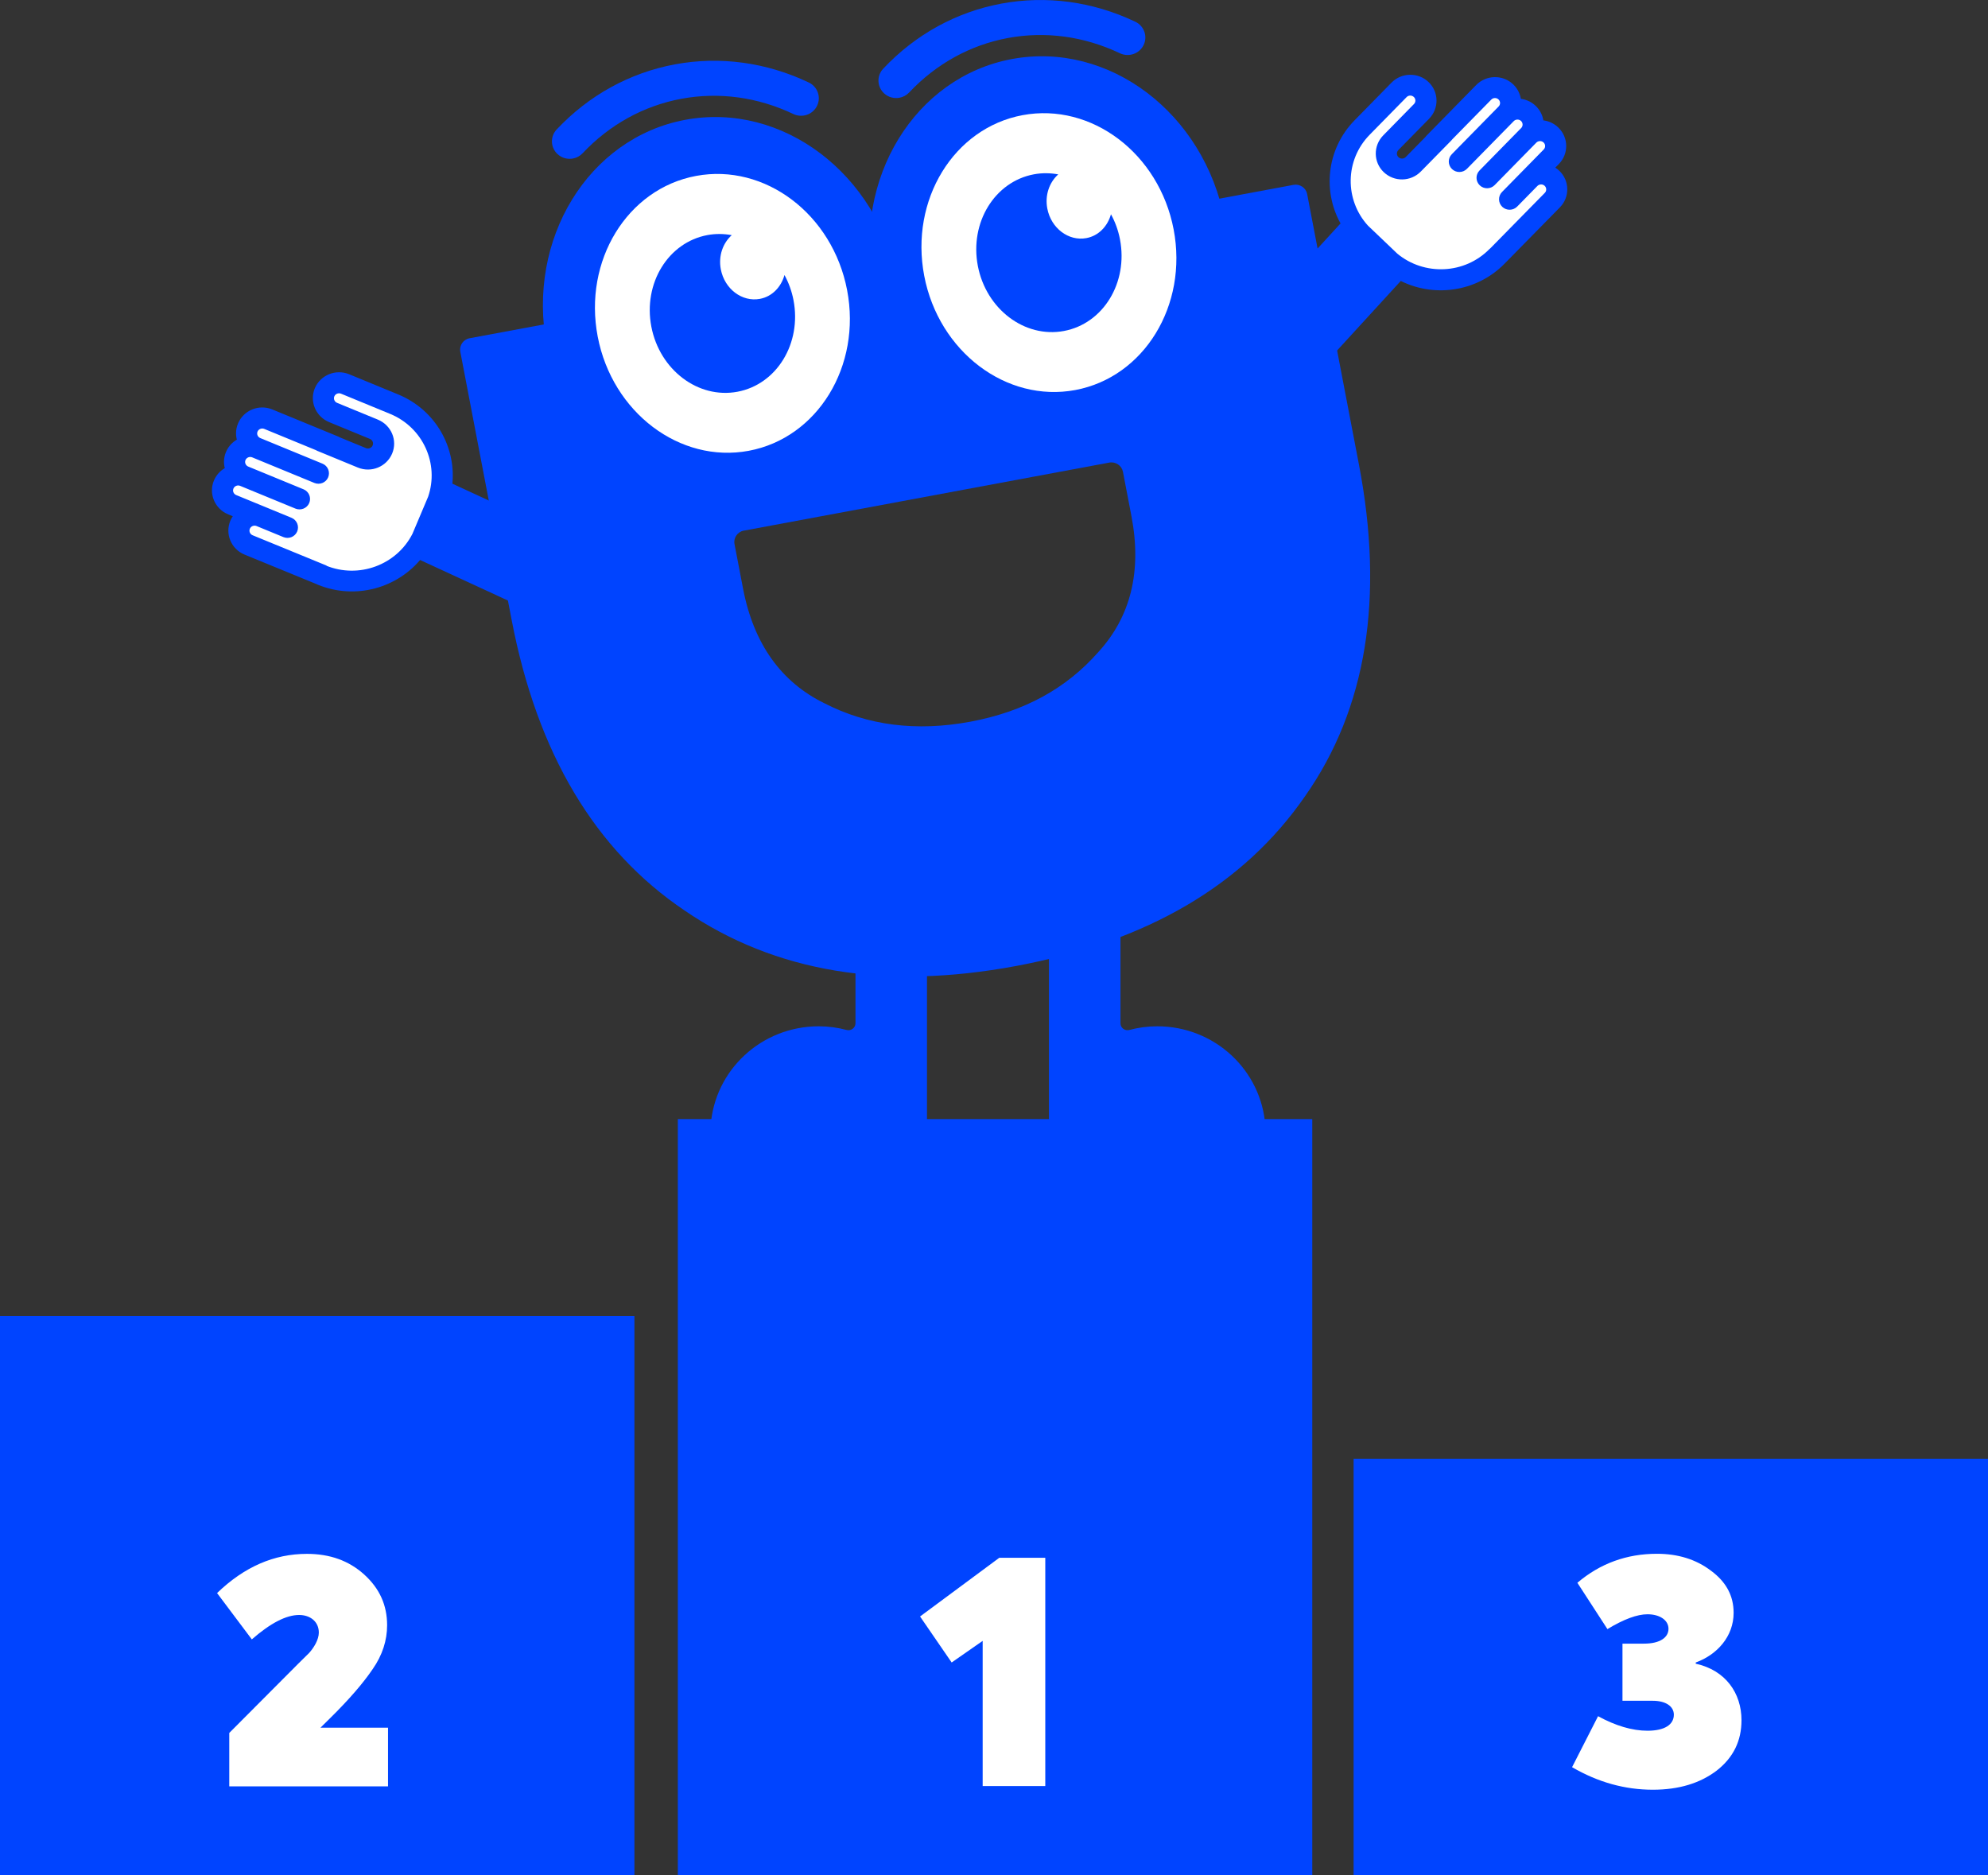 <?xml version="1.0" encoding="UTF-8"?> <svg xmlns="http://www.w3.org/2000/svg" width="370" height="349" viewBox="0 0 370 349" fill="none"><rect x="0" y="0" width="370" height="349" fill="#333333" stroke="none"/><g clip-path="url(#clip0_10_755)"><path d="M59.414 108.178L45.769 102.581C43.637 101.702 42.627 99.278 43.511 97.175C43.734 96.648 44.061 96.186 44.454 95.806L42.716 95.088C40.585 94.209 39.574 91.784 40.458 89.689C40.897 88.656 41.706 87.887 42.672 87.484C42.285 86.517 42.263 85.411 42.701 84.378C43.14 83.346 43.949 82.584 44.915 82.174C44.529 81.214 44.506 80.1 44.945 79.068C45.836 76.965 48.287 75.969 50.426 76.848L62.771 81.924C62.853 81.961 62.934 81.998 63.001 82.049L67.844 84.041C68.683 84.386 69.649 83.99 69.991 83.17C70.34 82.349 69.946 81.397 69.107 81.053L61.531 77.932C59.362 77.039 58.352 74.614 59.235 72.519C60.127 70.417 62.585 69.42 64.71 70.292L73.838 74.05C80.56 76.811 84.333 83.638 83.457 90.444L101.922 98.97C102.568 99.234 102.88 99.966 102.605 100.611L98.119 111.225C97.852 111.862 97.101 112.17 96.455 111.899L77.99 103.38C73.712 108.786 66.128 110.954 59.399 108.185L59.414 108.178ZM46.749 100.259L60.394 105.856C66.871 108.522 74.291 105.724 77.388 99.622L80.337 92.648C82.558 86.18 79.349 79.016 72.873 76.35L63.744 72.592C62.912 72.248 61.954 72.636 61.597 73.464C61.241 74.292 61.642 75.229 62.481 75.573L70.065 78.694C72.234 79.588 73.244 82.02 72.353 84.115C71.461 86.217 69.003 87.213 66.871 86.341L59.295 83.221C59.213 83.184 59.131 83.148 59.057 83.097L49.453 79.148C48.621 78.804 47.656 79.192 47.307 80.013C46.958 80.84 47.359 81.793 48.191 82.13L59.763 86.891C60.409 87.155 60.721 87.894 60.446 88.532C60.171 89.169 59.428 89.477 58.782 89.206L47.21 84.444C46.378 84.1 45.405 84.496 45.063 85.316C44.714 86.136 45.115 87.096 45.947 87.433L56.242 91.667C56.888 91.931 57.2 92.663 56.925 93.308C56.651 93.952 55.908 94.253 55.262 93.982L44.967 89.748C44.135 89.403 43.169 89.792 42.82 90.619C42.471 91.44 42.872 92.392 43.704 92.736L49 94.912L53.999 96.97C54.645 97.234 54.957 97.974 54.682 98.611C54.407 99.256 53.665 99.556 53.018 99.285L48.02 97.227C47.188 96.882 46.215 97.278 45.873 98.098C45.524 98.919 45.925 99.878 46.757 100.215L46.749 100.259ZM79.505 101.263L82.202 102.369L85.707 94.07L83.011 92.963L79.505 101.263Z" fill="#0044FF" stroke="#0044FF" stroke-width="1.38" stroke-linecap="round" stroke-linejoin="round"></path><path d="M60.394 105.856L46.749 100.259C45.918 99.915 45.517 98.963 45.866 98.142C46.215 97.322 47.18 96.926 48.012 97.271L53.011 99.329C53.657 99.593 54.407 99.3 54.675 98.655C54.942 98.018 54.638 97.278 53.992 97.014L48.993 94.956L43.697 92.78C42.865 92.436 42.464 91.491 42.813 90.663C43.162 89.836 44.128 89.447 44.959 89.792L55.254 94.026C55.9 94.289 56.651 93.989 56.918 93.352C57.185 92.714 56.881 91.975 56.235 91.711L45.94 87.477C45.108 87.133 44.707 86.18 45.056 85.36C45.405 84.54 46.371 84.144 47.203 84.488L58.775 89.25C59.421 89.513 60.171 89.22 60.439 88.576C60.706 87.931 60.401 87.199 59.755 86.935L48.183 82.174C47.351 81.829 46.95 80.884 47.299 80.057C47.648 79.236 48.614 78.848 49.446 79.192L59.05 83.141C59.124 83.192 59.206 83.228 59.287 83.265L66.864 86.385C68.995 87.264 71.454 86.268 72.345 84.159C73.236 82.056 72.226 79.632 70.057 78.738L62.474 75.618C61.642 75.273 61.248 74.328 61.59 73.508C61.932 72.687 62.897 72.292 63.736 72.636L72.865 76.394C79.342 79.06 82.551 86.224 80.33 92.692L77.381 99.666C74.284 105.768 66.871 108.559 60.387 105.9L60.394 105.856Z" fill="white" stroke="#0044FF" stroke-width="1.38" stroke-linecap="round" stroke-linejoin="round"></path><path d="M83.011 92.973L79.503 101.268L82.197 102.376L85.705 94.081L83.011 92.973Z" fill="#0044FF" stroke="#0044FF" stroke-width="1.38" stroke-linecap="round" stroke-linejoin="round"></path><path d="M260.554 51.437L244.733 68.717C244.243 69.216 243.433 69.23 242.928 68.747L234.55 60.748C234.045 60.264 234.03 59.466 234.52 58.968L250.348 41.68C246.82 35.776 247.548 28.034 252.606 22.869L259.484 15.859C261.089 14.226 263.748 14.182 265.404 15.771C267.06 17.353 267.105 19.976 265.471 21.639L259.759 27.455C259.128 28.099 259.15 29.125 259.796 29.748C260.45 30.37 261.49 30.356 262.121 29.711L265.775 25.99C265.82 25.916 265.879 25.851 265.939 25.785L275.238 16.306C276.85 14.665 279.502 14.621 281.158 16.203C281.975 16.98 282.399 18.013 282.428 19.046C283.483 19.046 284.538 19.426 285.347 20.21C286.157 20.994 286.588 22.012 286.617 23.052C287.665 23.052 288.727 23.433 289.536 24.217C291.193 25.799 291.237 28.422 289.626 30.055L288.311 31.388C288.831 31.586 289.314 31.879 289.73 32.275C291.393 33.864 291.438 36.479 289.826 38.12L279.539 48.588C274.473 53.752 266.637 54.726 260.539 51.43L260.554 51.437ZM287.969 34.091C287.316 33.469 286.276 33.491 285.644 34.128L281.879 37.966C281.388 38.465 280.586 38.479 280.074 37.996C279.569 37.512 279.554 36.714 280.044 36.216L283.81 32.377L287.798 28.312C288.43 27.667 288.415 26.642 287.769 26.026C287.115 25.404 286.075 25.426 285.444 26.063L277.689 33.967C277.199 34.465 276.39 34.48 275.884 33.996C275.379 33.513 275.365 32.714 275.855 32.216L283.609 24.312C284.241 23.668 284.218 22.642 283.572 22.02C282.918 21.397 281.879 21.419 281.247 22.056L272.527 30.942C272.037 31.44 271.235 31.454 270.722 30.971C270.217 30.487 270.202 29.689 270.693 29.191L279.413 20.305C280.044 19.661 280.029 18.635 279.375 18.013C278.722 17.39 277.682 17.412 277.058 18.057L269.824 25.426C269.772 25.499 269.72 25.572 269.653 25.631L263.941 31.447C262.329 33.088 259.677 33.132 258.014 31.542C256.357 29.96 256.305 27.338 257.947 25.668L263.659 19.844C264.29 19.199 264.268 18.181 263.621 17.558C262.968 16.936 261.928 16.951 261.304 17.588L254.426 24.598C249.546 29.572 249.472 37.402 254.107 42.479L259.611 47.731C264.899 52.126 272.832 51.804 277.719 46.822L288.006 36.355C288.638 35.71 288.615 34.685 287.969 34.062V34.091ZM251.782 43.834L249.754 45.9L256.305 52.155L258.333 50.09L251.782 43.834Z" fill="#0044FF" stroke="#0044FF" stroke-width="1.38" stroke-linecap="round" stroke-linejoin="round"></path><path d="M277.719 46.852L288.006 36.384C288.638 35.74 288.615 34.714 287.969 34.091C287.316 33.469 286.276 33.491 285.644 34.128L281.879 37.967C281.388 38.465 280.586 38.479 280.074 37.996C279.569 37.512 279.554 36.714 280.044 36.216L283.81 32.377L287.798 28.312C288.43 27.667 288.415 26.642 287.769 26.026C287.115 25.404 286.075 25.426 285.444 26.063L277.689 33.967C277.199 34.465 276.39 34.48 275.884 33.996C275.379 33.513 275.365 32.714 275.855 32.216L283.609 24.312C284.241 23.668 284.218 22.642 283.572 22.02C282.918 21.397 281.879 21.419 281.247 22.056L272.527 30.942C272.037 31.44 271.235 31.454 270.722 30.971C270.217 30.488 270.202 29.689 270.693 29.191L279.413 20.305C280.044 19.661 280.029 18.635 279.375 18.013C278.722 17.39 277.682 17.412 277.058 18.057L269.824 25.426C269.772 25.499 269.72 25.572 269.653 25.631L263.941 31.447C262.329 33.088 259.677 33.132 258.014 31.542C256.357 29.96 256.305 27.338 257.947 25.668L263.659 19.844C264.29 19.199 264.268 18.181 263.621 17.559C262.968 16.936 261.928 16.951 261.304 17.588L254.426 24.598C249.546 29.572 249.472 37.402 254.107 42.479L259.611 47.731C264.899 52.126 272.832 51.804 277.719 46.823V46.852Z" fill="white" stroke="#0044FF" stroke-width="1.38" stroke-linecap="round" stroke-linejoin="round"></path><path d="M251.771 43.818L249.741 45.887L256.29 52.137L258.32 50.068L251.771 43.818Z" fill="#0044FF" stroke="#0044FF" stroke-width="1.38" stroke-linecap="round" stroke-linejoin="round"></path><path d="M244.235 208.291H126.158V349H244.235V208.291Z" fill="#0044FF"></path><path d="M370.007 271.537H251.93V349H370.007V271.537Z" fill="#0044FF"></path><path d="M118.077 244.939H0V349H118.077V244.939Z" fill="#0044FF"></path><path d="M87.416 62.953L240.737 34.407C241.918 34.187 243.062 34.956 243.285 36.121L252.918 86.445C257.672 111.262 254.337 131.927 242.876 148.218C231.46 164.721 213.589 175.233 189.063 179.804C164.752 184.331 144.23 180.961 127.451 169.49C110.716 158.231 99.976 140.189 95.222 115.364L85.67 65.465C85.448 64.301 86.227 63.172 87.408 62.953H87.416ZM138.444 98.758C137.263 98.978 136.483 100.106 136.706 101.271L138.288 109.526C140.263 119.833 145.374 126.938 153.418 130.886C161.499 135.047 170.561 136.19 180.581 134.329C190.6 132.461 198.399 128.183 204.386 121.4C210.417 114.83 212.557 106.376 210.581 96.07L208.999 87.814C208.776 86.65 207.632 85.88 206.451 86.1L138.444 98.766V98.758Z" fill="#0044FF"></path><path d="M202.119 83.041C220.17 79.68 231.715 60.827 227.907 40.93C224.098 21.034 206.378 7.628 188.327 10.989C170.277 14.349 158.731 33.203 162.539 53.099C166.348 72.996 184.068 86.401 202.119 83.041Z" fill="#0044FF"></path><path d="M167.411 18.196C166.416 18.379 165.346 18.115 164.552 17.383C163.215 16.159 163.14 14.101 164.381 12.783C170.368 6.424 177.966 2.242 186.359 0.674C194.752 -0.886 203.376 0.278 211.301 4.044C212.943 4.827 213.633 6.768 212.839 8.395C212.044 10.014 210.076 10.695 208.427 9.911C201.779 6.754 194.574 5.772 187.577 7.076C180.581 8.38 174.23 11.882 169.209 17.214C168.711 17.742 168.072 18.071 167.404 18.196H167.411Z" fill="#0044FF"></path><path d="M106.638 29.506C105.643 29.689 104.574 29.425 103.779 28.693C102.442 27.47 102.368 25.411 103.608 24.093C109.595 17.735 117.193 13.552 125.586 11.984C133.98 10.417 142.603 11.589 150.528 15.354C152.17 16.138 152.861 18.079 152.066 19.705C151.271 21.324 149.303 22.005 147.654 21.221C141.006 18.064 133.801 17.083 126.805 18.387C119.808 19.69 113.457 23.192 108.436 28.524C107.938 29.052 107.3 29.382 106.631 29.506H106.638Z" fill="#0044FF"></path><path d="M200.12 72.597C212.938 70.21 221.137 56.822 218.433 42.694C215.729 28.565 203.145 19.047 190.327 21.433C177.508 23.819 169.309 37.207 172.013 51.336C174.718 65.464 187.301 74.983 200.12 72.597Z" fill="white"></path><path d="M208.449 44.552C208.122 42.86 207.543 41.292 206.77 39.879C206.146 42.12 204.46 43.9 202.188 44.318C198.875 44.933 195.622 42.472 194.923 38.824C194.441 36.319 195.31 33.923 196.958 32.458C195.488 32.187 193.965 32.158 192.428 32.444C185.119 33.806 180.447 41.431 181.992 49.489C183.537 57.539 190.704 62.967 198.013 61.605C205.322 60.242 209.994 52.617 208.449 44.559V44.552Z" fill="#0044FF"></path><path d="M141.349 94.349C159.4 90.989 170.945 72.135 167.137 52.238C163.328 32.342 145.608 18.936 127.557 22.297C109.507 25.657 97.961 44.511 101.769 64.407C105.578 84.304 123.298 97.71 141.349 94.349Z" fill="#0044FF"></path><path d="M139.35 83.905C152.168 81.518 160.367 68.13 157.663 54.002C154.959 39.873 142.375 30.355 129.557 32.741C116.738 35.127 108.539 48.515 111.243 62.644C113.948 76.772 126.531 86.291 139.35 83.905Z" fill="white"></path><path d="M215.379 191.019C213.589 191.019 211.851 191.26 210.202 191.7C209.363 191.927 208.538 191.312 208.538 190.447V173.27C208.538 172.552 207.944 171.966 207.216 171.966H196.55C195.822 171.966 195.228 172.552 195.228 173.27V209.588C195.228 210.306 195.822 210.892 196.55 210.892H234.171C234.921 210.892 235.545 210.284 235.493 209.544C234.787 199.193 226.06 191.019 215.386 191.019H215.379Z" fill="#0044FF"></path><path d="M152.378 191.019C154.168 191.019 155.906 191.26 157.555 191.7C158.394 191.927 159.219 191.312 159.219 190.447V173.27C159.219 172.552 159.813 171.966 160.541 171.966H171.207C171.935 171.966 172.529 172.552 172.529 173.27V209.588C172.529 210.306 171.935 210.892 171.207 210.892H159.219H133.593C132.843 210.892 132.219 210.284 132.271 209.544C132.977 199.193 141.704 191.019 152.378 191.019Z" fill="#0044FF"></path><path d="M185.98 289.945H194.544V332.423H182.891V305.408L177.119 309.43L171.237 300.867L185.98 289.945Z" fill="white"></path><path d="M59.629 321.56H72.219V332.482H42.672V322.541L55.551 309.612L57.534 307.657C58.411 306.682 59.339 305.188 59.339 303.862C59.339 301.848 57.765 300.588 55.67 300.588C53.278 300.588 50.367 302.082 46.868 305.129L40.399 296.508C45.472 291.622 51.005 289.212 57.126 289.212C61.382 289.212 64.932 290.472 67.792 293.065C70.644 295.651 72.048 298.757 72.048 302.492C72.048 305.313 71.172 308.067 69.367 310.653C67.621 313.238 64.999 316.286 61.441 319.794L59.636 321.574L59.629 321.56Z" fill="white"></path><path d="M292.589 328.914L297.425 319.428C300.685 321.208 303.775 322.131 306.635 322.131C309.844 322.131 311.53 320.981 311.53 319.143C311.53 317.59 310.014 316.557 307.623 316.557H301.97V305.921H305.989C308.96 305.921 310.534 304.771 310.534 303.159C310.534 301.547 308.9 300.456 306.627 300.456C304.704 300.456 302.201 301.379 299.17 303.218L293.577 294.596C297.833 290.977 302.787 289.197 308.38 289.197C312.287 289.197 315.667 290.23 318.46 292.362C321.26 294.427 322.656 297.013 322.656 300.178C322.656 304.602 319.566 307.994 315.607 309.429V309.656C321.141 310.865 324.12 315.114 324.12 320.175C324.12 324.028 322.604 327.127 319.514 329.544C316.424 331.903 312.466 333.112 307.623 333.112C302.438 333.112 297.425 331.734 292.589 328.914Z" fill="white"></path><path d="M147.684 55.862C147.357 54.17 146.777 52.602 146.005 51.189C145.381 53.43 143.695 55.21 141.422 55.628C138.109 56.243 134.856 53.782 134.158 50.134C133.675 47.629 134.544 45.233 136.193 43.768C134.722 43.497 133.2 43.468 131.662 43.754C124.353 45.116 119.681 52.742 121.226 60.799C122.771 68.85 129.939 74.278 137.248 72.915C144.557 71.552 149.229 63.927 147.684 55.869V55.862Z" fill="#0044FF"></path></g><defs><clipPath id="clip0_10_755"><rect width="370" height="349" fill="white"></rect></clipPath></defs></svg> 